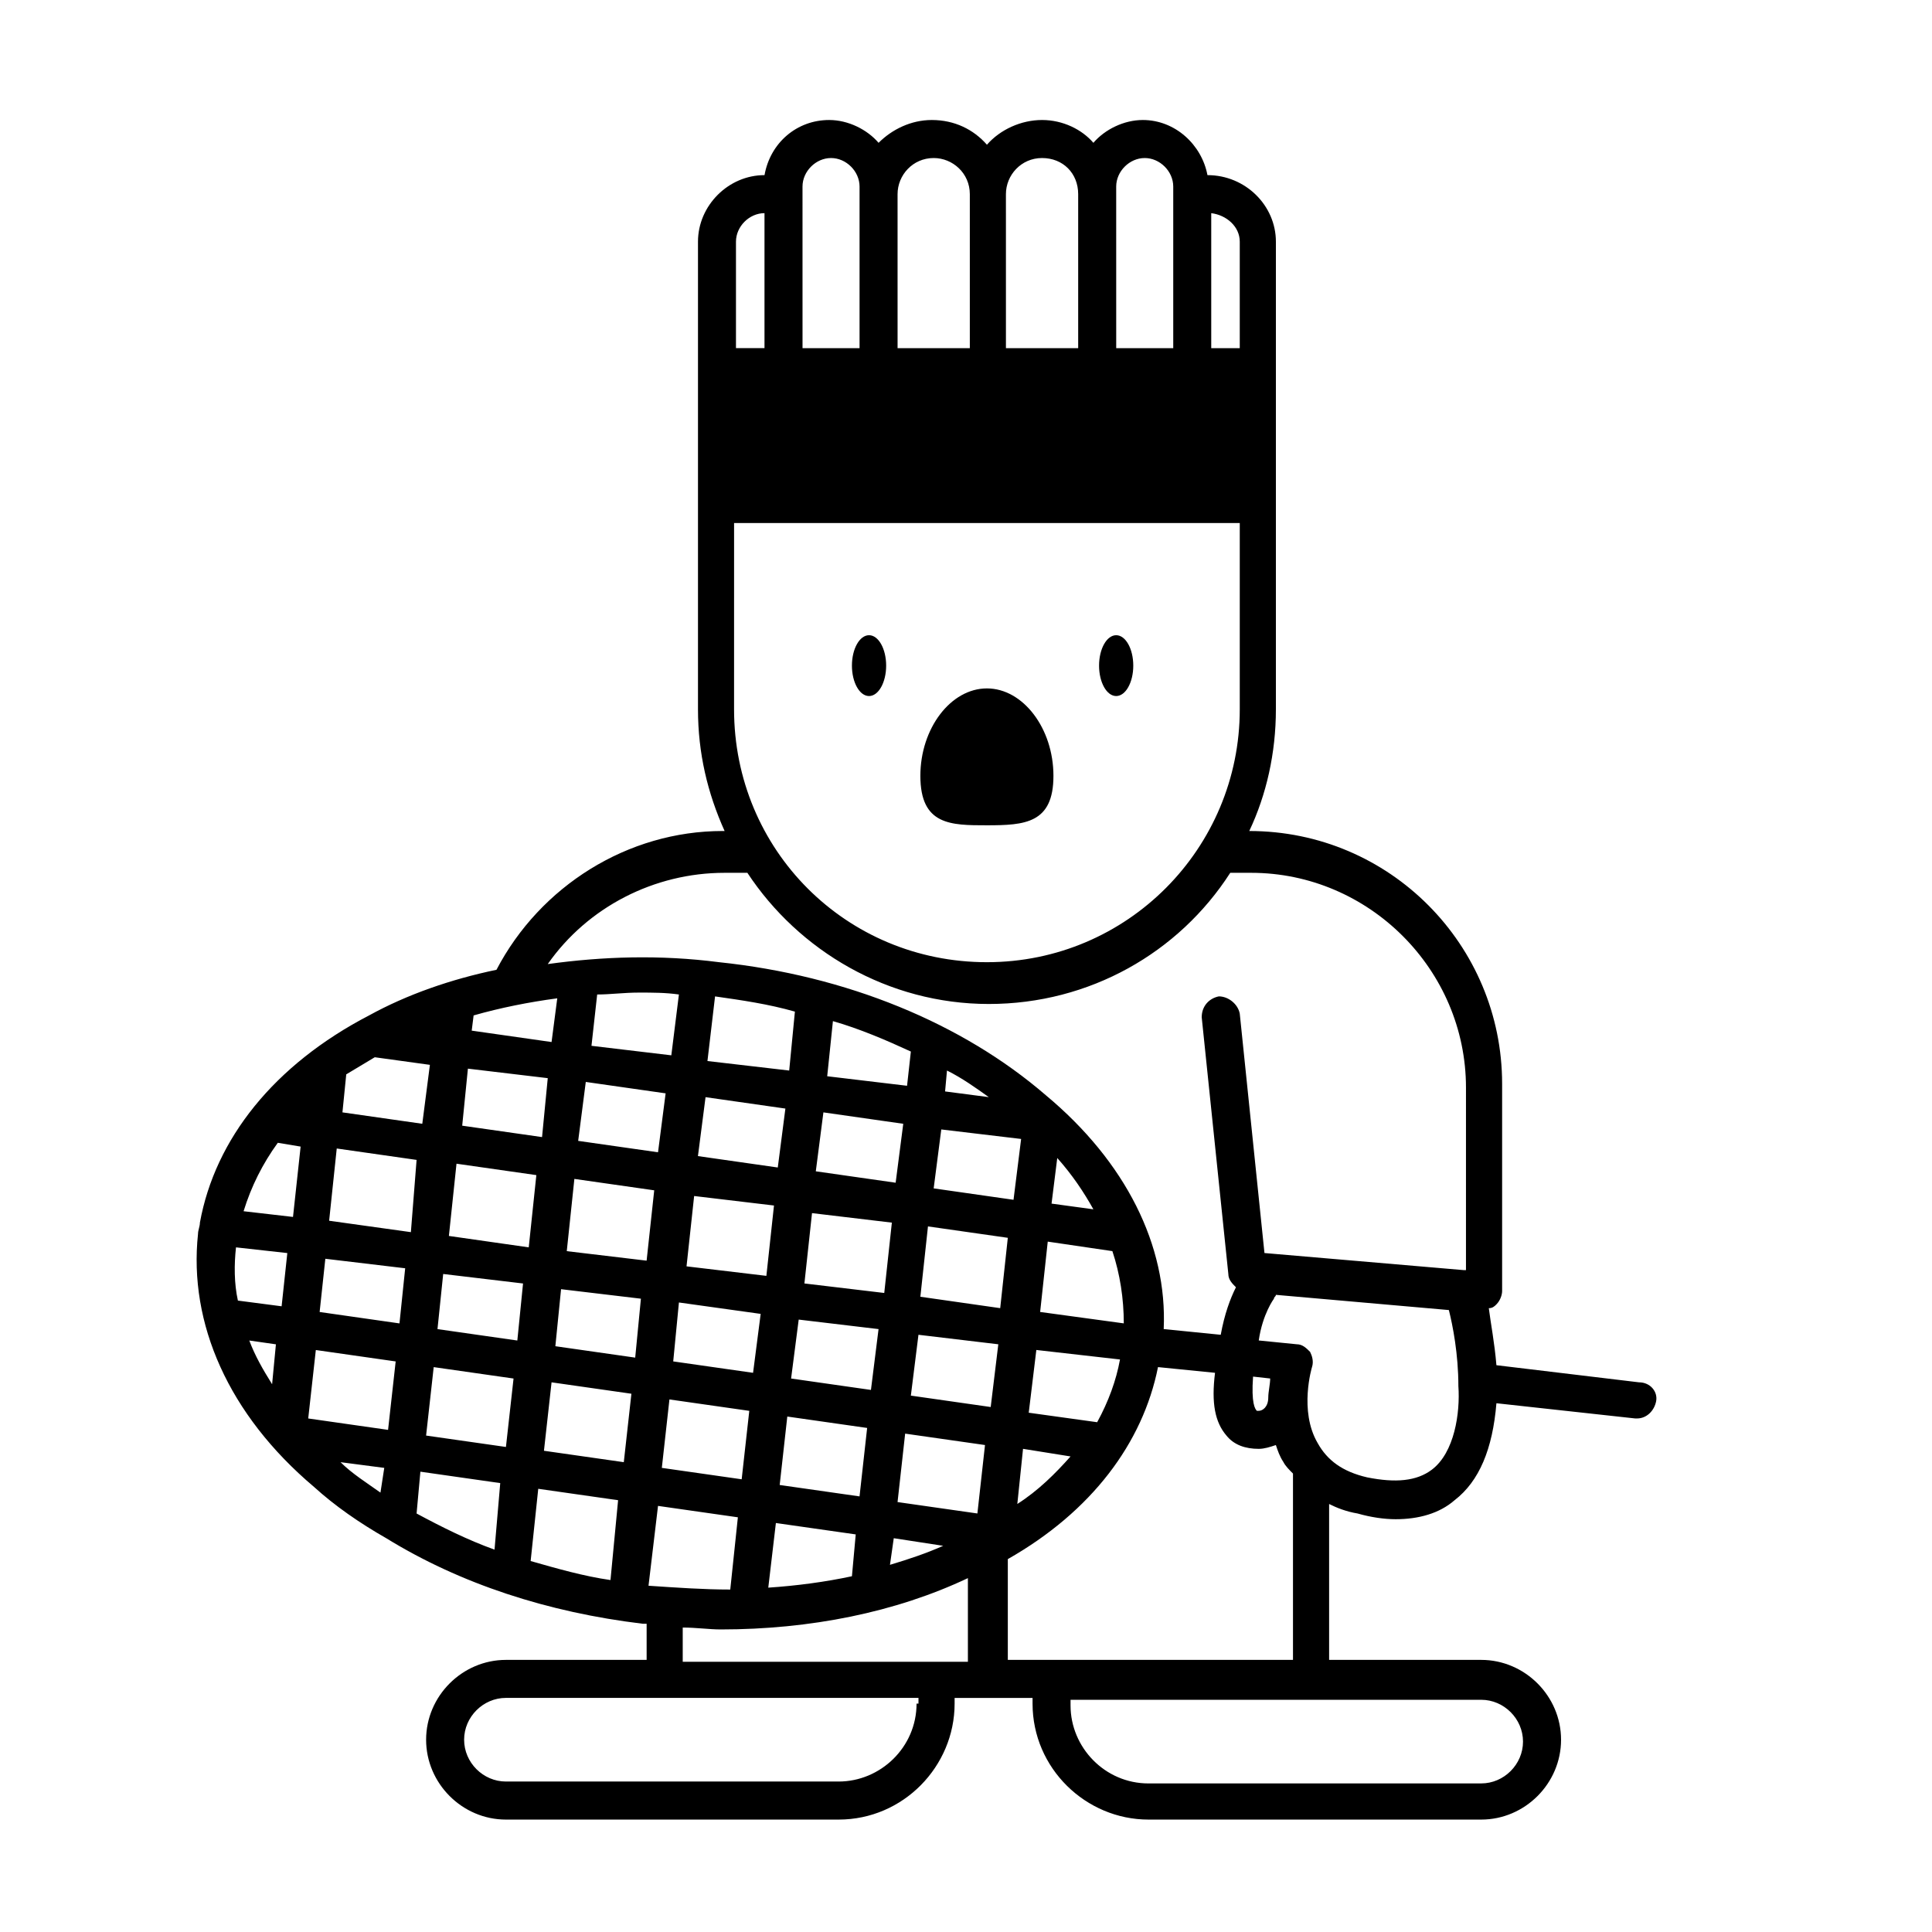 <?xml version="1.0" encoding="UTF-8"?>
<!-- Uploaded to: SVG Repo, www.svgrepo.com, Generator: SVG Repo Mixer Tools -->
<svg fill="#000000" width="800px" height="800px" version="1.1" viewBox="144 144 512 512" xmlns="http://www.w3.org/2000/svg">
 <g>
  <path d="m444.33 320.4c0 4.449-2.027 8.059-4.531 8.059-2.504 0-4.535-3.609-4.535-8.059 0-4.453 2.031-8.062 4.535-8.062 2.504 0 4.531 3.609 4.531 8.062"/>
  <path d="m378.84 320.4c0 4.449-2.031 8.059-4.535 8.059-2.504 0-4.535-3.609-4.535-8.059 0-4.453 2.031-8.062 4.535-8.062 2.504 0 4.535 3.609 4.535 8.062"/>
  <path d="m405.54 362.71c10.078 0 17.633-0.504 17.633-13.098s-8.062-23.176-17.633-23.176c-9.574 0-17.633 10.578-17.633 23.176 0 13.098 8.062 13.098 17.633 13.098z"/>
  <path d="m578.35 510.33-37.785-4.535c-0.504-6.047-1.512-11.082-2.016-15.113 1.008 0 1.512-0.504 2.016-1.008 1.008-1.008 1.512-2.519 1.512-3.527v-54.914c0-36.777-29.727-67.008-67.008-67.008 4.535-9.574 7.055-20.656 7.055-32.242v-123.94c0-9.574-8.062-17.633-18.137-17.633-1.512-8.062-8.566-14.609-17.129-14.609-5.039 0-10.078 2.519-13.098 6.047-3.027-3.527-8.066-6.047-13.605-6.047-5.543 0-11.082 2.519-14.609 6.551-3.527-4.031-8.566-6.551-14.609-6.551-5.543 0-10.578 2.519-14.105 6.047-3.023-3.527-8.062-6.047-13.098-6.047-8.566 0-15.617 6.047-17.129 14.609-9.574 0-17.633 8.062-17.633 17.633v123.94c0 11.586 2.519 22.168 7.055 32.242h-0.504c-25.191 0-48.367 14.609-59.953 36.777-12.09 2.519-23.68 6.551-33.754 12.09-25.191 13.098-40.809 32.746-44.84 54.914 0 1.008-0.504 2.016-0.504 3.023-2.519 23.68 8.062 47.863 30.73 67.008 5.543 5.039 12.09 9.574 19.145 13.602 19.641 12.098 42.816 19.652 68.008 22.676h1.008v9.574h-37.281c-11.586 0-21.16 9.574-21.16 21.16 0 11.586 9.574 21.16 21.16 21.16h88.168c17.129 0 30.73-14.105 30.73-30.73v-1.512h20.656v1.512c0 17.129 14.105 30.73 30.73 30.73h88.168c11.586 0 21.16-9.574 21.16-21.16 0-11.586-9.574-21.16-21.16-21.16h-40.305v-41.312c2.016 1.008 4.535 2.016 7.559 2.519 3.527 1.008 7.055 1.512 10.078 1.512 6.047 0 11.586-1.512 15.617-5.039 6.551-5.039 10.078-13.602 11.082-25.695l36.777 4.031h0.504c2.519 0 4.535-2.016 5.039-4.535 0.504-2.519-1.512-5.039-4.535-5.039zm-113.36-309.84c4.031 0.504 7.559 3.527 7.559 7.559v28.215h-7.559zm-25.188-5.035v-2.016c0-4.031 3.527-7.559 7.559-7.559s7.559 3.527 7.559 7.559v42.824h-15.113zm-29.223 0c0-5.039 4.031-9.574 9.574-9.574 5.543 0 9.574 4.031 9.574 9.574v40.809h-19.145zm-28.715 0c0-5.039 4.031-9.574 9.574-9.574 5.039 0 9.574 4.031 9.574 9.574v40.809h-19.145zm-25.191-2.016c0-4.031 3.527-7.559 7.559-7.559s7.559 3.527 7.559 7.559v42.824h-15.113zm-17.633 14.609c0-4.031 3.527-7.559 7.559-7.559v35.77h-7.559zm0 74.562h133.51v49.375c0 36.777-29.727 67.008-67.008 67.008s-67.008-29.727-67.008-67.008l0.004-49.375zm-69.527 130.49c7.055-2.016 14.609-3.527 22.168-4.535l-1.512 11.586-21.16-3.019zm-1.512 14.105 21.16 2.519-1.512 15.617-21.16-3.023zm-32.242 1.512c2.519-1.512 5.039-3.023 7.559-4.535l14.609 2.016-2.016 15.617-21.16-3.023zm-19.648 82.121c-2.519-4.031-4.535-7.559-6.047-11.586l7.055 1.008zm2.519-20.656-11.586-1.512c-1.008-4.535-1.008-9.574-0.504-14.105l13.602 1.512zm3.019-23.68-13.098-1.512c2.016-6.551 5.039-12.594 9.07-18.137l6.047 1.008zm23.176 73.055c-3.527-2.519-7.559-5.039-10.578-8.062l11.586 1.512zm2.016-16.625-21.16-3.023 2.016-18.137 21.16 3.023zm3.023-28.215-21.16-3.023 1.512-14.105 21.16 2.519zm-18.641-27.207 2.016-19.145 21.16 3.023-1.512 19.145zm43.832 87.16c-7.055-2.519-14.105-6.047-20.656-9.574l1.008-11.082 21.16 3.023zm3.023-27.207-21.16-3.023 2.016-18.137 21.16 3.023zm3.019-28.211-21.16-3.023 1.512-14.609 21.16 2.519zm-18.137-27.711 2.016-19.145 21.16 3.023-2.016 19.145zm42.824 91.191c-7.055-1.008-14.105-3.023-21.16-5.039l2.016-19.145 21.16 3.023zm3.527-31.238-21.16-3.023 2.016-18.137 21.16 3.023zm3.023-27.707-21.16-3.023 1.512-15.113 21.16 2.519zm-18.137-28.215 2.016-19.145 21.16 3.023-2.016 18.641zm89.172-33.754-2.016 15.617-21.16-3.023 2.016-15.617zm-20.152-12.598 1.512-14.609c7.055 2.016 14.105 5.039 20.656 8.062l-1.008 9.07zm30.734 124.44c-4.535 2.016-9.07 3.527-14.105 5.039l1.008-7.055zm-13.602-85.648-2.016 18.641-21.16-2.519 2.016-18.641zm-3.527 28.215-2.016 16.121-21.16-3.023 2.016-15.617zm-26.199 41.312 2.016-18.137 21.16 3.023-2.016 18.137zm20.152 13.098-1.008 11.086c-7.055 1.512-14.609 2.519-22.168 3.023l2.016-17.129zm-17.633-122.93-21.664-2.519 2.016-17.129c7.055 1.008 14.105 2.016 21.16 4.031zm-1.008 10.078-2.016 15.617-21.16-3.023 2.016-15.617zm-3.023 25.691-2.016 18.641-21.16-2.519 2.016-18.641zm-3.527 28.719-2.016 15.617-21.16-3.023 1.512-15.617zm-26.195 40.809 2.016-18.137 21.16 3.023-2.016 18.137zm20.152 13.098-2.016 19.145c-7.055 0-14.105-0.504-21.664-1.008l2.519-21.16zm-17.637-122.43-21.16-2.519 1.512-13.602c3.527 0 7.055-0.504 11.082-0.504 3.527 0 7.055 0 10.578 0.504zm-1.508 10.078-2.016 15.617-21.16-3.023 2.016-15.617zm66.5 161.72c0 11.586-9.574 20.656-20.656 20.656h-88.164c-6.047 0-11.082-5.039-11.082-11.082 0-6.047 5.039-11.082 11.082-11.082h109.33l-0.004 1.508zm14.109-11.082h-76.078v-9.07c3.527 0 7.055 0.504 10.078 0.504 23.68 0 46.352-4.535 65.496-13.602v22.168zm2.012-39.301-21.16-3.023 2.016-18.137 21.16 3.023zm3.527-28.211-21.16-3.023 2.016-16.121 21.16 2.519zm-18.641-29.223 2.016-18.641 21.16 3.023-2.016 18.641zm26.703-41.816-2.016 16.121-21.16-3.023 2.016-15.617zm-20.152-12.594 0.504-5.543c4.031 2.016 7.559 4.535 11.082 7.055zm44.336 42.32c2.016 6.047 3.023 12.594 3.023 19.145l-22.168-3.023 2.016-18.641zm-16.121-12.594 1.512-12.09c4.031 4.535 7.055 9.07 9.574 13.602zm18.137 41.309c-1.008 5.543-3.023 11.082-6.047 16.625l-18.137-2.519 2.016-16.625zm-13.102 25.695c-4.031 4.535-8.566 9.07-14.105 12.594l1.512-14.609zm-16.625 54.414v-27.207c22.168-12.594 35.77-30.73 39.801-50.883l15.113 1.512c-1.008 8.062 0 13.098 3.023 16.625 2.016 2.519 5.039 3.527 8.566 3.527 1.512 0 3.023-0.504 4.535-1.008 0.504 1.512 1.008 3.023 2.016 4.535 0.504 1.008 1.512 2.016 2.519 3.023v49.375l-75.574-0.004zm64.992-75.574 4.535 0.504c0 1.512-0.504 3.527-0.504 5.039 0 2.519-1.512 3.527-2.519 3.527h-0.504c-0.504-0.504-1.512-2.016-1.008-9.07zm60.457 85.648c6.047 0 11.082 5.039 11.082 11.082 0 6.047-5.039 11.082-11.082 11.082l-88.168 0.004c-11.586 0-20.656-9.574-20.656-20.656v-1.512zm-13.098-60.961c-4.031 3.023-9.574 3.527-17.129 2.016-6.551-1.512-10.578-4.535-13.098-9.07-5.039-8.566-1.512-20.152-1.512-20.152 0.504-1.512 0-3.023-0.504-4.031-1.008-1.008-2.016-2.016-3.527-2.016l-10.078-1.008c1.008-7.055 4.031-11.082 4.031-11.082 0-0.504 0.504-0.504 0.504-1.008l45.848 4.031c1.008 4.031 2.519 11.586 2.519 20.152 0.5 7.055-1.012 17.633-7.055 22.168zm9.066-52.898h-0.504l-52.898-4.535-6.551-63.48c-0.504-2.519-3.023-4.535-5.543-4.535-2.519 0.504-4.535 2.519-4.535 5.543l7.055 68.016c0 1.512 1.008 2.519 2.016 3.527-1.512 3.023-3.023 7.055-4.031 12.594l-15.113-1.512c1.008-22.168-10.078-44.336-31.234-61.969-22.168-19.145-52.898-31.738-86.656-35.266-15.617-2.016-30.73-1.512-45.344 0.504 10.578-15.113 28.215-24.184 46.855-24.184h6.047c13.602 20.656 37.281 34.762 63.984 34.762s50.383-13.602 63.984-34.762h5.539c31.234 0 56.93 25.695 56.93 56.93z"/>
 </g>
</svg>